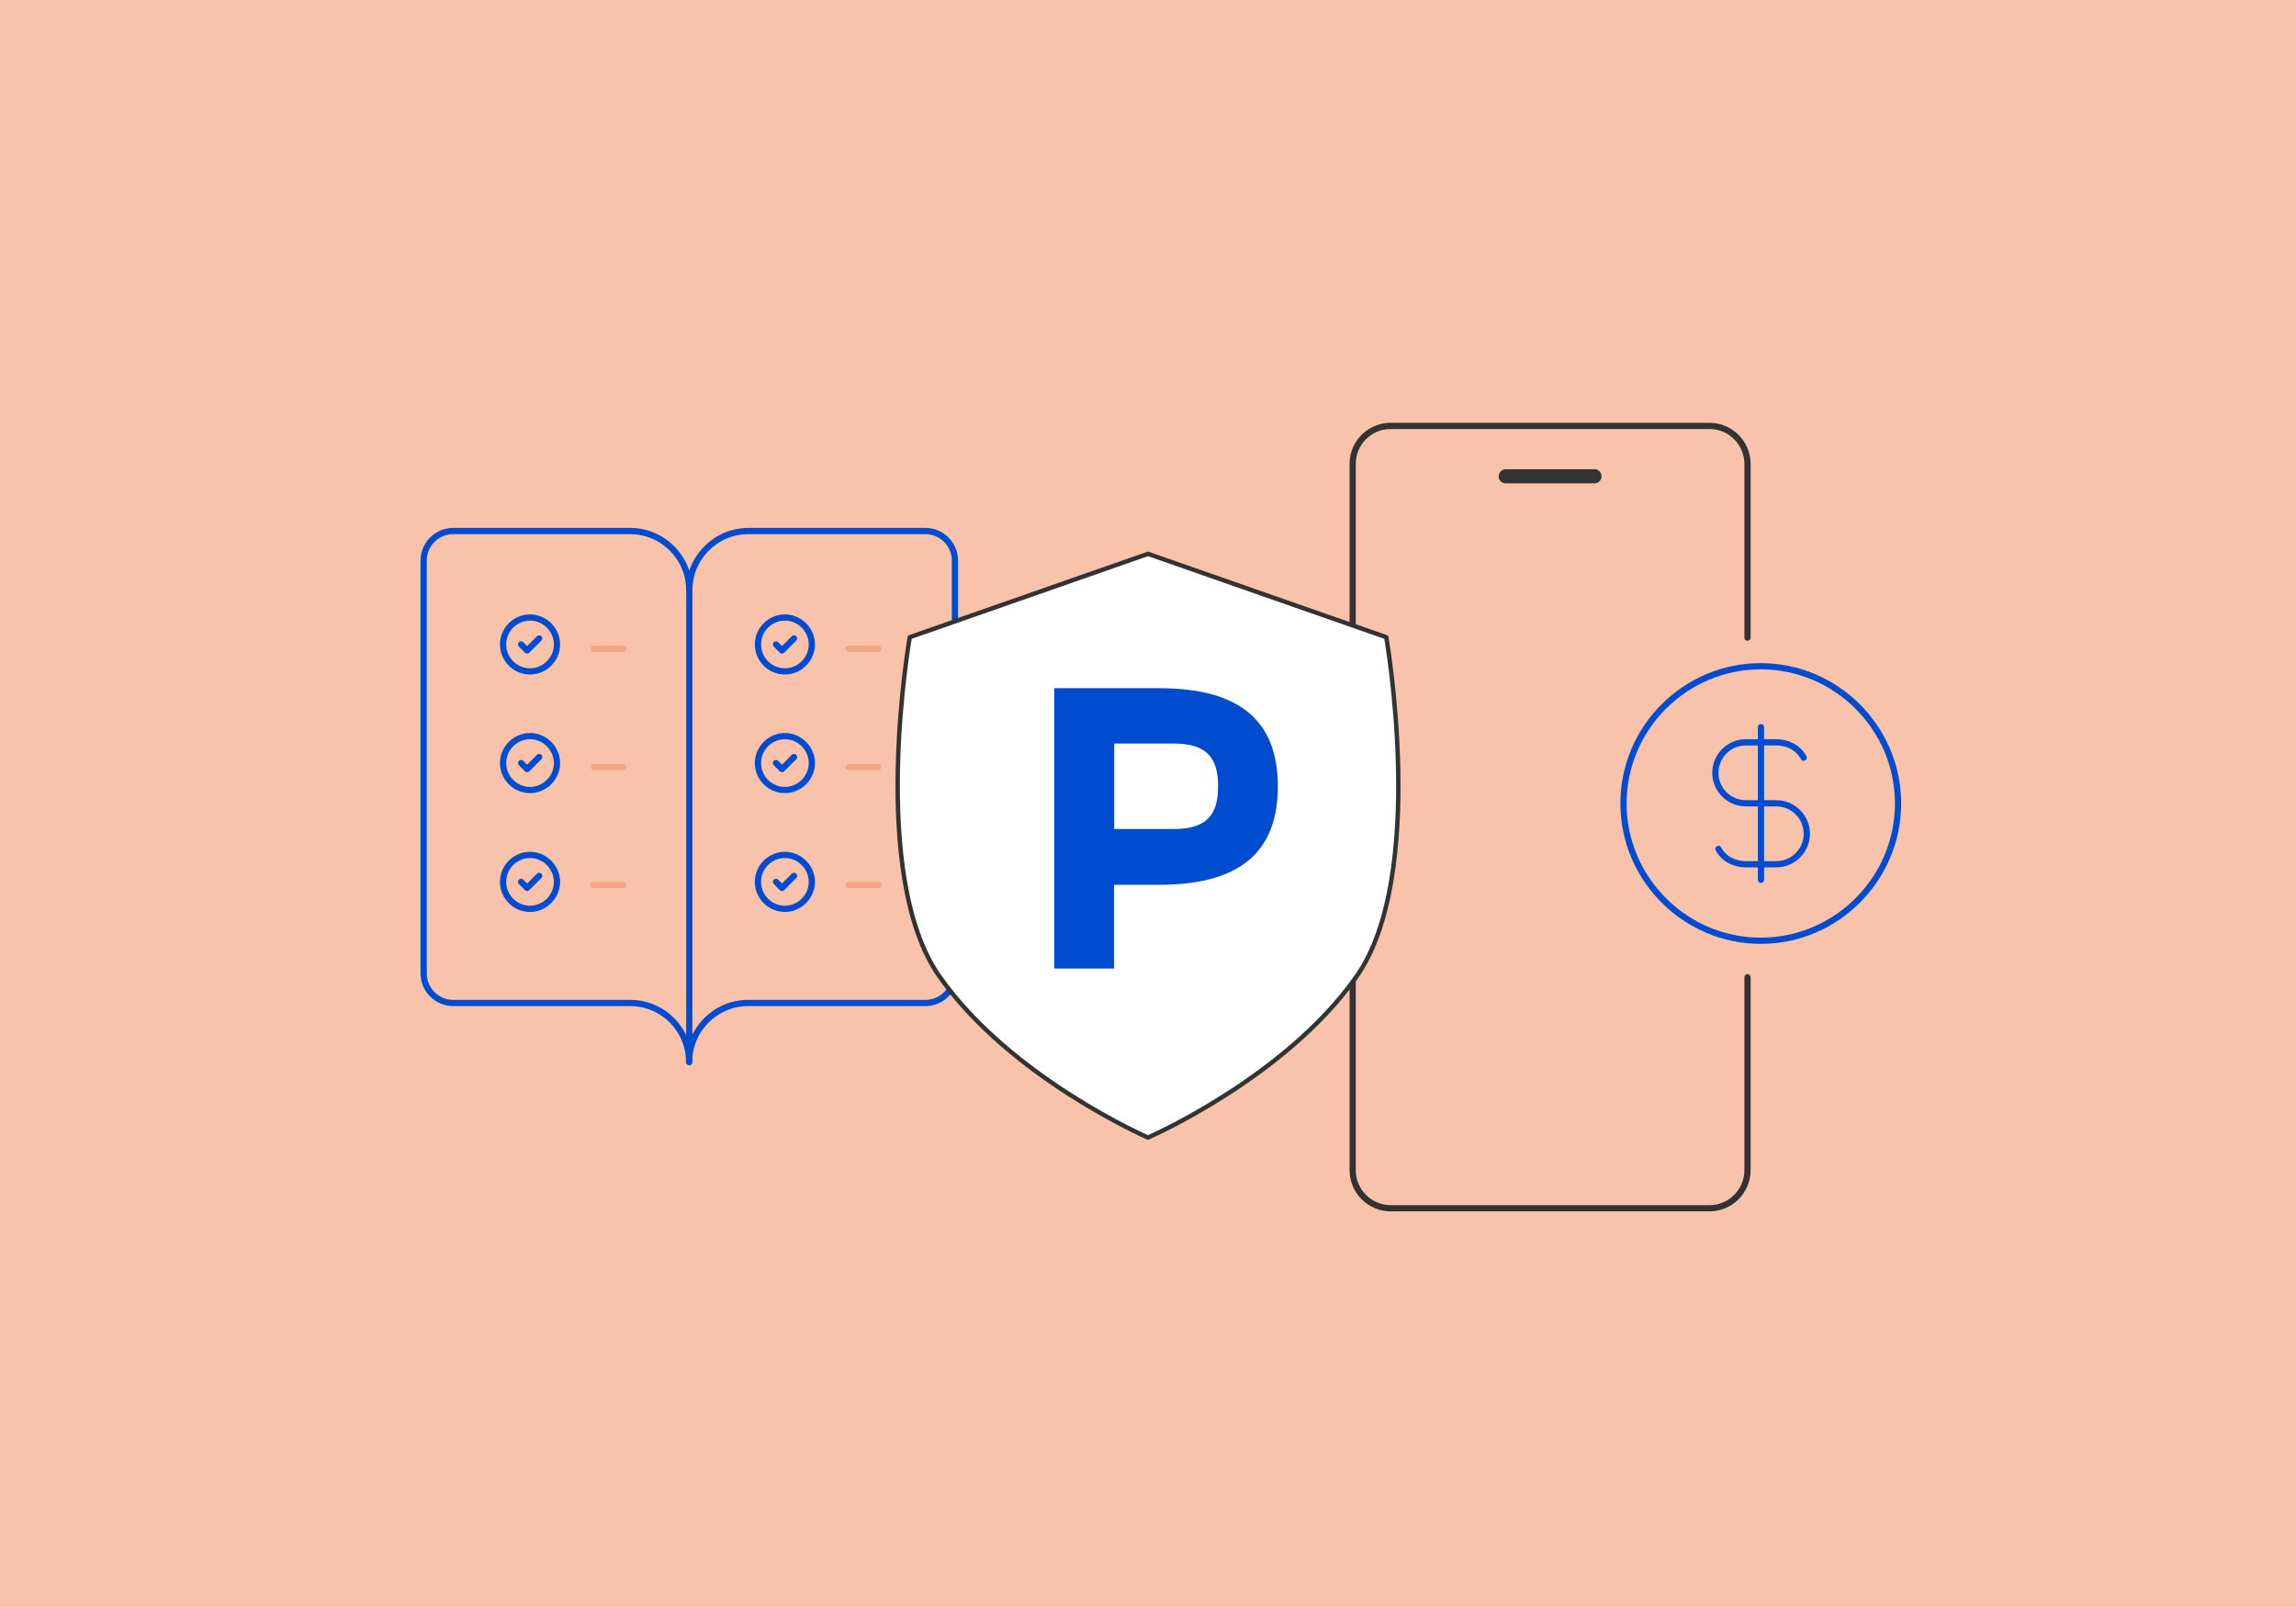 <?xml version="1.0" encoding="utf-8"?>
<!-- Generator: Adobe Illustrator 30.0.0, SVG Export Plug-In . SVG Version: 9.03 Build 0)  -->
<svg version="1.1" id="Layer_1" xmlns="http://www.w3.org/2000/svg" xmlns:xlink="http://www.w3.org/1999/xlink" x="0px" y="0px"
	 viewBox="0 0 1107.2 775.4" style="enable-background:new 0 0 1107.2 775.4;" xml:space="preserve">
<style type="text/css">
	.st0{fill:#F8C3AA;}
	.st1{fill:none;stroke:#F2A486;stroke-width:6;stroke-linecap:round;stroke-linejoin:round;}
	.st2{fill:#F9D5C1;stroke:#333333;stroke-width:3;stroke-linecap:round;stroke-linejoin:round;}
	.st3{fill:none;stroke:#333333;stroke-width:3;stroke-linecap:round;stroke-linejoin:round;}
	.st4{clip-path:url(#SVGID_00000094610573780253704700000015458757132007020200_);}
	.st5{clip-path:url(#SVGID_00000116955213730646436050000012040736907801634445_);fill:#FFFFFF;}
	.st6{clip-path:url(#SVGID_00000116955213730646436050000012040736907801634445_);fill:#333333;}
	.st7{clip-path:url(#SVGID_00000116955213730646436050000012040736907801634445_);fill:#004CD3;}
	.st8{fill:none;stroke:#004CD1;stroke-width:3;stroke-linecap:round;stroke-linejoin:round;}
	.st9{fill:#333333;}
	.st10{fill:none;stroke:#F2A486;stroke-width:3;stroke-linecap:round;stroke-linejoin:round;}
	.st11{clip-path:url(#SVGID_00000082330570855623899990000012602038477420084119_);}
	.st12{clip-path:url(#SVGID_00000084491707190384823610000001652403562112738200_);fill:#FFFFFF;}
	
		.st13{clip-path:url(#SVGID_00000084491707190384823610000001652403562112738200_);fill:none;stroke:#333333;stroke-width:2.114;stroke-linecap:round;stroke-linejoin:round;stroke-miterlimit:10;}
	.st14{clip-path:url(#SVGID_00000084491707190384823610000001652403562112738200_);fill:#004CCF;}
</style>
<rect x="-22.6" y="-44.7" class="st0" width="1141.8" height="841.9"/>
<g>
	<g>
		<g>
			<path class="st1" d="M1208.3,468.3h197.4"/>
			<path class="st1" d="M1208.3,347.7h197.4"/>
			<path class="st1" d="M1200.2,327.3l106.8-45.8l106.8,45.8"/>
			<path class="st1" d="M1219.3,347.7v120.6"/>
			<path class="st1" d="M1394.8,347.7v120.6"/>
			<path class="st1" d="M1263.2,391.6v32.9"/>
			<path class="st1" d="M1307,391.6v32.9"/>
			<path class="st1" d="M1350.9,391.6v32.9"/>
		</g>
		<g>
			<path class="st2" d="M1278.8,298.3c0,15.5,12.7,28.2,28.2,28.2s28.2-12.7,28.2-28.2S1322.5,270,1307,270
				S1278.8,282.8,1278.8,298.3"/>
			<path class="st3" d="M1315.8,288.9c-1.1-2.1-3.3-3.1-5.6-3.1h-6.3c-3.5,0-6.3,2.8-6.3,6.3c0,3.5,2.8,6.3,6.3,6.3h6.3
				c3.5,0,6.3,2.8,6.3,6.3s-2.8,6.3-6.3,6.3h-6.3c-2.4,0-4.5-1.1-5.6-3.1"/>
			<path class="st3" d="M1307,282.6V314"/>
		</g>
	</g>
	<g id="Artwork_2_00000060736161960422968650000007604165296849037186_">
		<g>
			<defs>
				<rect id="SVGID_1_" x="1393.4" y="233.8" width="264.3" height="307.7"/>
			</defs>
			<clipPath id="SVGID_00000058569492503174579360000017528130533382556331_">
				<use xlink:href="#SVGID_1_"  style="overflow:visible;"/>
			</clipPath>
			<g style="clip-path:url(#SVGID_00000058569492503174579360000017528130533382556331_);">
				<defs>
					<rect id="SVGID_00000010293922631701038350000002846660363368297659_" x="1393.4" y="233.8" width="264.3" height="307.7"/>
				</defs>
				<clipPath id="SVGID_00000114770609904881428230000014896113017680085137_">
					<use xlink:href="#SVGID_00000010293922631701038350000002846660363368297659_"  style="overflow:visible;"/>
				</clipPath>
				<path style="clip-path:url(#SVGID_00000114770609904881428230000014896113017680085137_);fill:#FFFFFF;" d="M1525.5,540.4
					c0,0,71.7-31.2,109.1-84.1c37.4-53,15.6-177.6,15.6-177.6L1525.5,235l-124.6,43.6c0,0-21.8,124.6,15.6,177.6
					C1453.9,509.2,1525.5,540.4,1525.5,540.4"/>
				<path style="clip-path:url(#SVGID_00000114770609904881428230000014896113017680085137_);fill:#333333;" d="M1525.5,541.6
					c-0.2,0-0.3,0-0.5-0.1c-0.7-0.3-72.4-31.9-109.6-84.5c-10.8-15.2-23.3-46.6-22-109.4c0.8-37.4,6.2-68.8,6.2-69.1
					c0.1-0.4,0.4-0.8,0.8-0.9l124.6-43.6c0.3-0.1,0.5-0.1,0.8,0l124.6,43.6c0.4,0.1,0.7,0.5,0.8,0.9c0.1,0.3,5.5,31.7,6.2,69.1
					c0.7,34.7-2.5,81.8-22,109.4c-37.2,52.6-108.8,84.2-109.6,84.5C1525.9,541.5,1525.7,541.6,1525.5,541.6 M1402,279.5
					c-0.8,4.8-5.4,33.9-6.1,68.1c-0.7,34.3,2.5,80.8,21.6,107.9c35.2,49.8,101.8,80.7,108.1,83.5c6.3-2.8,72.9-33.7,108.1-83.5
					c19.1-27.1,22.3-73.6,21.6-107.9c-0.7-34.2-5.3-63.3-6.1-68.1l-123.6-43.3L1402,279.5z"/>
				<path style="clip-path:url(#SVGID_00000114770609904881428230000014896113017680085137_);fill:#004CD3;" d="M1515.2,447.6
					l-48.9-78.2c-7-11.1-3.6-25.8,7.6-32.8s25.8-3.6,32.8,7.6l16.2,25.9l45.2-47.9c9-9.6,24.1-10,33.6-1c9.6,9,10,24.1,1,33.6
					L1515.2,447.6z"/>
			</g>
		</g>
	</g>
</g>
<g>
	<g>
		<path class="st8" d="M782.9,387.5c0,36.4,29.8,66.2,66.2,66.2s66.2-29.8,66.2-66.2s-29.8-66.2-66.2-66.2S782.9,351,782.9,387.5"/>
		<path class="st8" d="M869.8,365.4c-2.6-4.8-7.7-7.4-13.2-7.4h-14.7c-8.1,0-14.7,6.6-14.7,14.7s6.6,14.7,14.7,14.7h14.7
			c8.1,0,14.7,6.6,14.7,14.7s-6.6,14.7-14.7,14.7h-14.7c-5.5,0-10.7-2.6-13.2-7.4"/>
		<path class="st8" d="M849.2,350.7v73.6"/>
	</g>
	<path class="st3" d="M842.7,471.3v93.1c0,10-8.2,18.3-18.3,18.3H670.6c-10,0-18.3-8.2-18.3-18.3V223.7c0-10.1,8.2-18.3,18.3-18.3
		h153.8c10,0,18.3,8.2,18.3,18.3v83.8"/>
	<path class="st9" d="M726.1,226.3h42.8c1.9,0,3.4,1.5,3.4,3.4l0,0c0,1.9-1.5,3.4-3.4,3.4h-42.8c-1.9,0-3.4-1.5-3.4-3.4l0,0
		C722.8,227.8,724.3,226.3,726.1,226.3z"/>
</g>
<g>
	<path class="st8" d="M303.9,483.7h-85.4c-7.8,0-14.2-6.4-14.2-14.2V270.3c0-7.8,6.4-14.2,14.2-14.2h85.4
		c15.7,0,28.5,12.8,28.5,28.5c0-15.7,12.8-28.5,28.5-28.5h85.4c7.8,0,14.2,6.4,14.2,14.2v199.2c0,7.8-6.4,14.2-14.2,14.2h-85.5
		c-15.7,0-28.5,12.8-28.5,28.5C332.4,496.5,319.6,483.7,303.9,483.7z"/>
	<path class="st8" d="M332.4,284.5v227.7"/>
	<g>
		<path class="st10" d="M409.3,312.9h14.2"/>
		<path class="st10" d="M409.3,369.9h14.2"/>
		<path class="st10" d="M409.3,426.8h14.2"/>
		<g>
			<path class="st8" d="M365.5,310.8c0,7.2,5.9,13,13,13s13-5.9,13-13s-5.9-13-13-13S365.5,303.6,365.5,310.8"/>
			<path class="st8" d="M374.2,310.8l2.9,2.9l5.8-5.8"/>
		</g>
		<g>
			<path class="st8" d="M365.5,368c0,7.2,5.9,13,13,13s13-5.9,13-13s-5.9-13-13-13S365.5,360.9,365.5,368"/>
			<path class="st8" d="M374.2,368l2.9,2.9l5.8-5.8"/>
		</g>
		<g>
			<path class="st8" d="M365.5,425.3c0,7.2,5.9,13,13,13s13-5.9,13-13s-5.9-13-13-13S365.5,418.1,365.5,425.3"/>
			<path class="st8" d="M374.2,425.3l2.9,2.9l5.8-5.8"/>
		</g>
	</g>
	<g>
		<path class="st10" d="M286.4,312.9h14.2"/>
		<path class="st10" d="M286.4,369.9h14.2"/>
		<path class="st10" d="M286.4,426.8h14.2"/>
		<g>
			<path class="st8" d="M242.6,310.8c0,7.2,5.9,13,13,13s13-5.9,13-13s-5.9-13-13-13S242.6,303.6,242.6,310.8"/>
			<path class="st8" d="M251.3,310.8l2.9,2.9l5.8-5.8"/>
		</g>
		<g>
			<path class="st8" d="M242.6,368c0,7.2,5.9,13,13,13s13-5.9,13-13s-5.9-13-13-13S242.6,360.9,242.6,368"/>
			<path class="st8" d="M251.3,368l2.9,2.9l5.8-5.8"/>
		</g>
		<g>
			<path class="st8" d="M242.6,425.3c0,7.2,5.9,13,13,13s13-5.9,13-13s-5.9-13-13-13S242.6,418.1,242.6,425.3"/>
			<path class="st8" d="M251.3,425.3l2.9,2.9l5.8-5.8"/>
		</g>
	</g>
</g>
<g>
	<g id="Artwork_7_00000106856505877769203650000010157985877415714745_">
		<g>
			<defs>
				<rect id="SVGID_00000113332834895572069850000008011324662276229563_" x="431.8" y="266.1" width="243.6" height="283.6"/>
			</defs>
			<clipPath id="SVGID_00000039122645929443507140000008423308322279149743_">
				<use xlink:href="#SVGID_00000113332834895572069850000008011324662276229563_"  style="overflow:visible;"/>
			</clipPath>
			<g style="clip-path:url(#SVGID_00000039122645929443507140000008423308322279149743_);">
				<defs>
					<rect id="SVGID_00000159457679247711135130000005189760857581785012_" x="431.8" y="266.1" width="243.6" height="283.6"/>
				</defs>
				<clipPath id="SVGID_00000083079956088401336570000009804658274703141271_">
					<use xlink:href="#SVGID_00000159457679247711135130000005189760857581785012_"  style="overflow:visible;"/>
				</clipPath>
				<path style="clip-path:url(#SVGID_00000083079956088401336570000009804658274703141271_);fill:#FFFFFF;" d="M553.6,548.6
					c0,0-66.1-28.7-100.5-77.6c-34.5-48.8-14.4-163.7-14.4-163.7l114.9-40.2l114.9,40.2c0,0,20.1,114.9-14.4,163.7
					C619.7,519.9,553.6,548.6,553.6,548.6"/>
				
					<path style="clip-path:url(#SVGID_00000083079956088401336570000009804658274703141271_);fill:none;stroke:#333333;stroke-width:2.114;stroke-linecap:round;stroke-linejoin:round;stroke-miterlimit:10;" d="
					M553.6,548.6c0,0-66.1-28.7-100.5-77.6c-34.5-48.8-14.4-163.7-14.4-163.7l114.9-40.2l114.9,40.2c0,0,20.1,114.9-14.4,163.7
					C619.7,519.9,553.6,548.6,553.6,548.6z"/>
				<path style="clip-path:url(#SVGID_00000083079956088401336570000009804658274703141271_);fill:#004CCF;" d="M537.2,467.1h-28.8
					V331.9h50.8c42.6,0,57,19.2,57,47.4c0,28.1-14.4,47.4-57,47.4h-22V467.1z M566.1,399.8c16.5,0,21.3-7.6,21.3-20.6
					c0-13-4.8-20.6-21.3-20.6h-28.8v41.2H566.1z"/>
			</g>
		</g>
	</g>
</g>
</svg>
